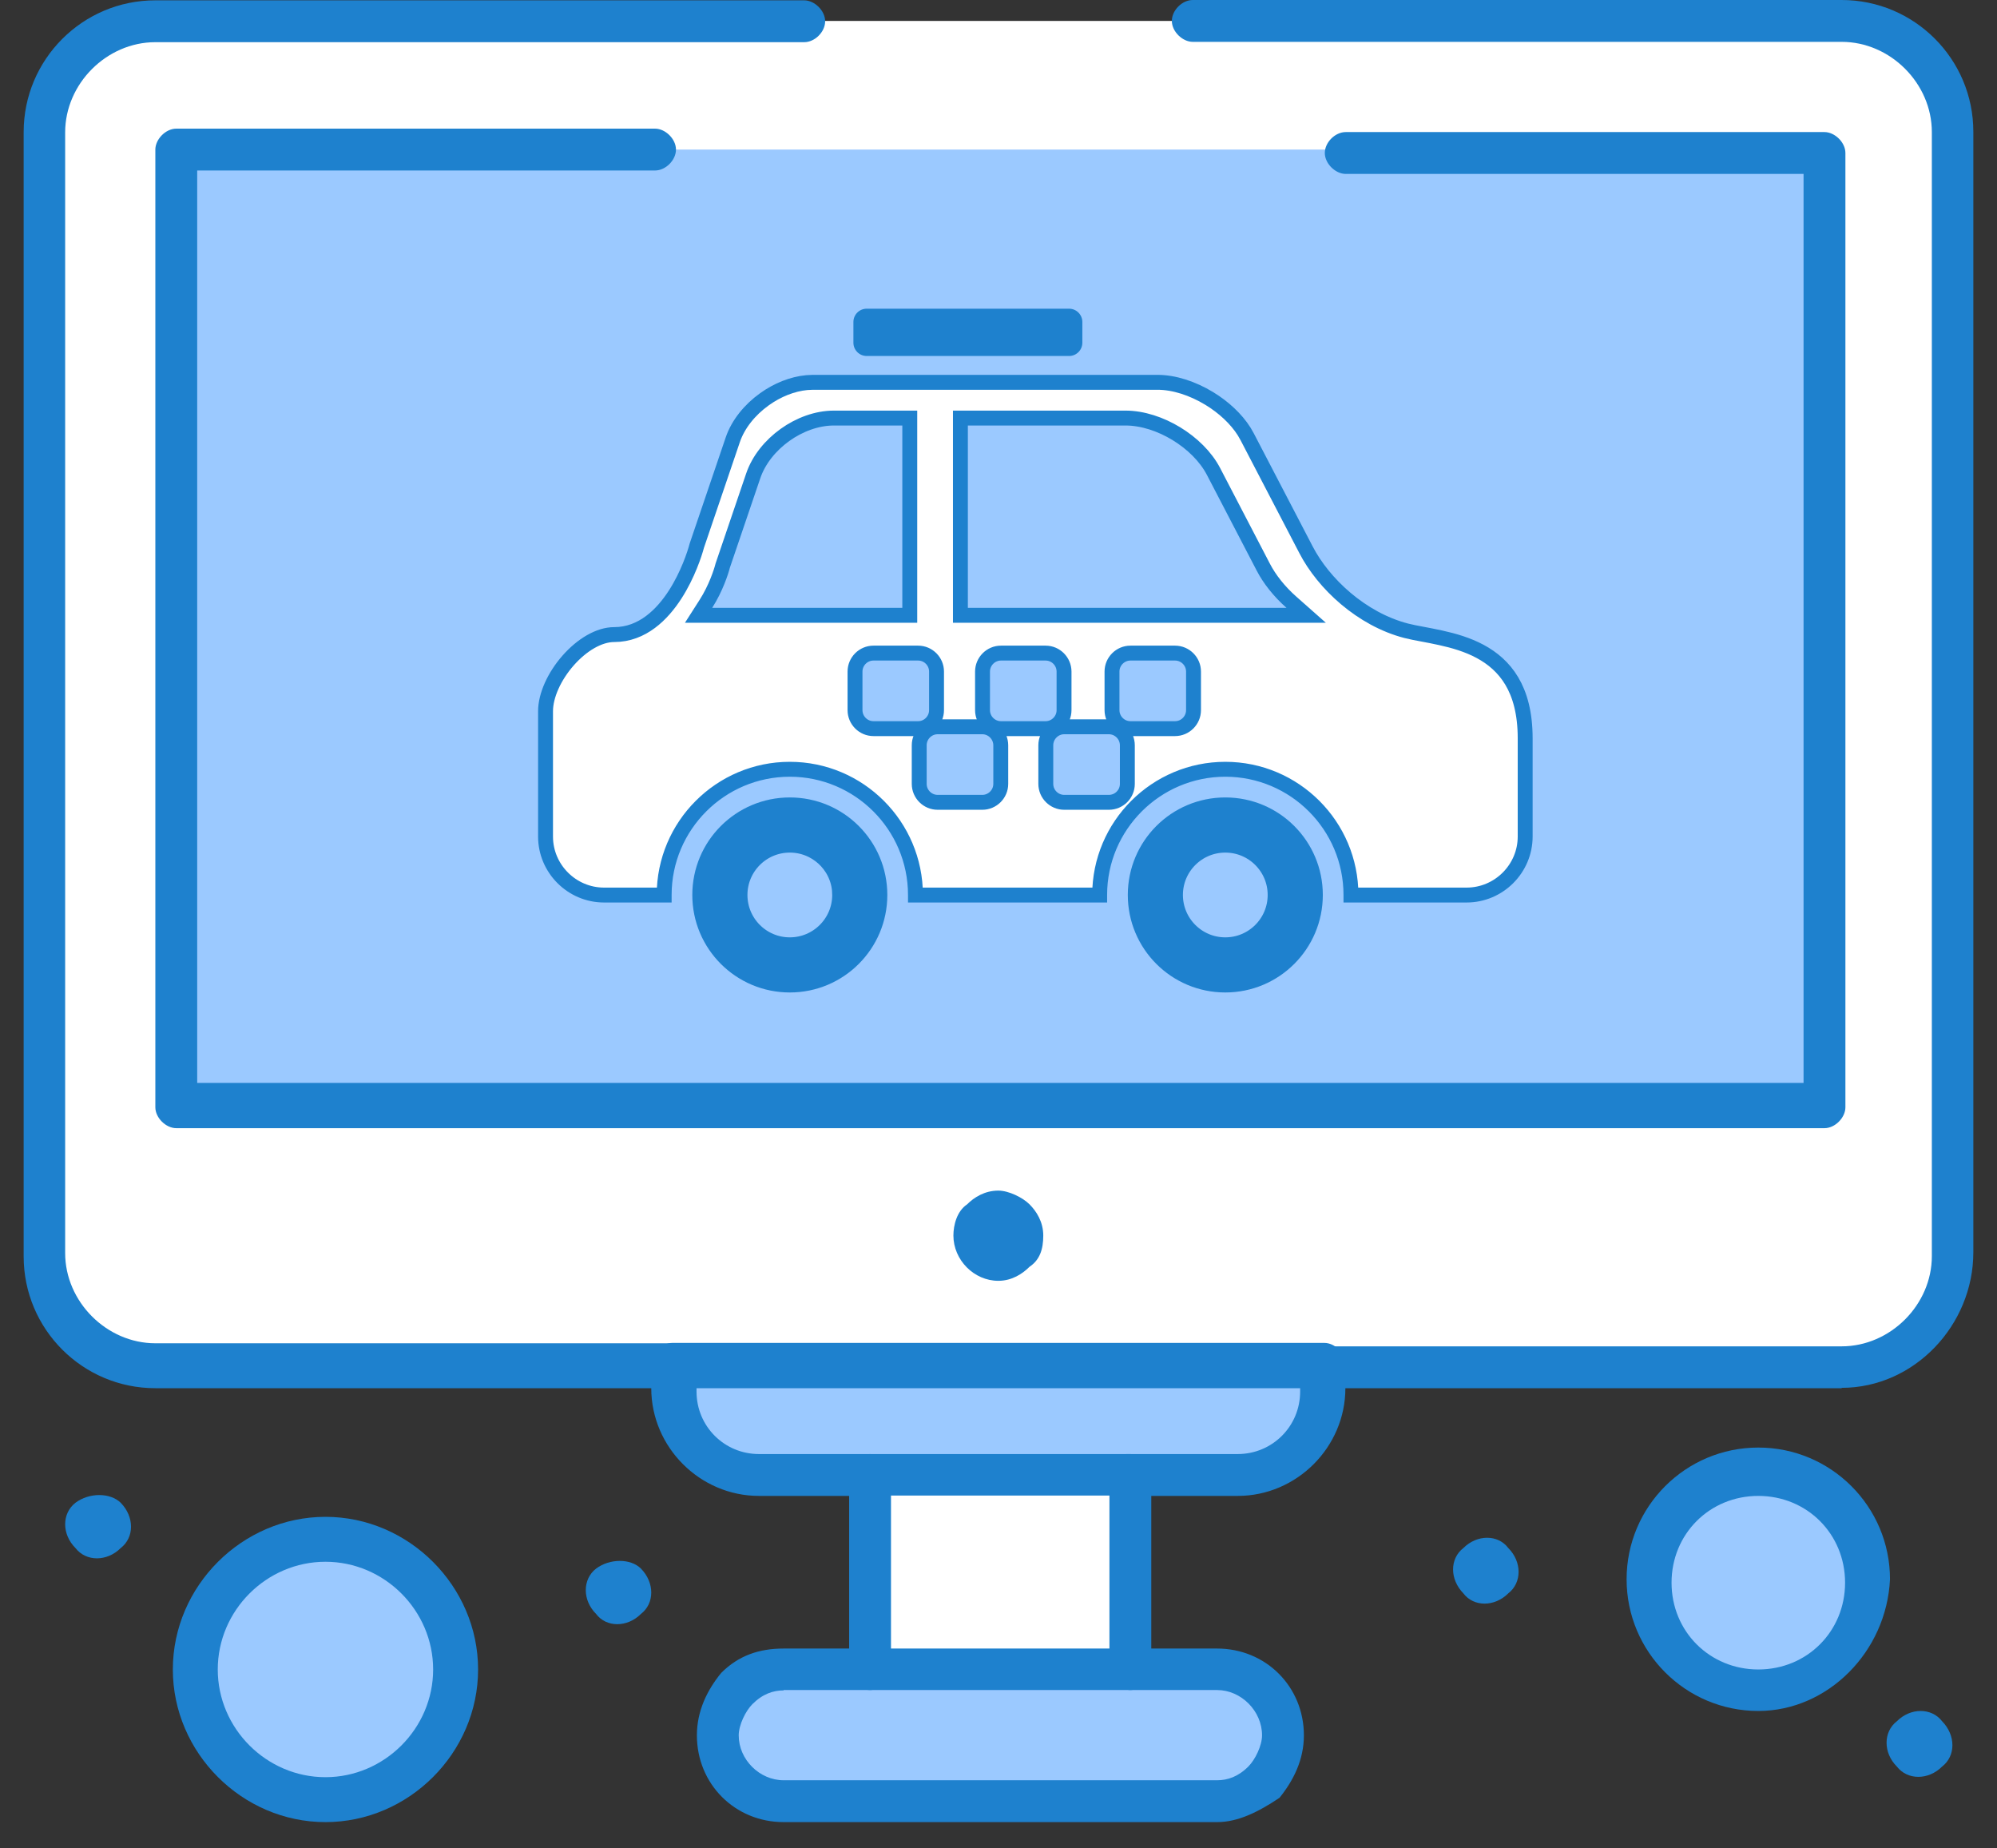 <svg width="67" height="62" viewBox="0 0 67 62" fill="none" xmlns="http://www.w3.org/2000/svg">
<rect x="0" y="0" width="67" height="62" fill="#333333" stroke="none"/>
<path d="M65.504 4.43V42.02C65.504 44.114 63.87 45.748 61.776 45.748H5.212C3.118 45.748 1.484 44.114 1.484 42.02V4.43C1.484 2.336 3.118 0.702 5.212 0.702H61.776C63.87 0.702 65.504 2.336 65.504 4.43Z" fill="white"/>
<path d="M5.914 5.017H61.201V37.027H5.914V5.017Z" fill="#9BC9FF"/>
<path d="M58.992 49.476C60.982 49.476 62.605 51.087 62.605 53.089C62.605 55.091 60.994 56.702 58.992 56.702C56.99 56.702 55.379 55.091 55.379 53.089C55.379 51.087 56.99 49.476 58.992 49.476Z" fill="#9BC9FF"/>
<path d="M10.919 51.685C13.301 51.685 15.223 53.618 15.223 55.989C15.223 58.359 13.29 60.292 10.919 60.292C8.549 60.292 6.616 58.359 6.616 55.989C6.616 53.618 8.549 51.685 10.919 51.685Z" fill="#9BC9FF"/>
<path d="M45.138 14.555V19.561L33.494 31.205H28.374L45.138 14.555Z" fill="#9BC9FF"/>
<path d="M65.159 57.737C65.619 58.209 65.619 58.9 65.159 59.256C64.699 59.717 63.997 59.717 63.64 59.256C63.18 58.796 63.18 58.094 63.64 57.737C64.1 57.277 64.802 57.277 65.159 57.737Z" fill="#1E81CE"/>
<path d="M50.604 51.927C51.064 52.387 51.064 53.089 50.604 53.446C50.144 53.906 49.442 53.906 49.096 53.446C48.636 52.974 48.636 52.284 49.096 51.927C49.557 51.467 50.258 51.467 50.604 51.927Z" fill="#1E81CE"/>
<path d="M44.437 45.748V46.565C44.437 48.084 43.159 49.361 41.641 49.361H25.463C23.944 49.361 22.667 48.084 22.667 46.565V45.748H44.437Z" fill="#9BC9FF"/>
<path d="M40.835 56C41.997 56 43.044 56.932 43.044 58.209C43.044 58.796 42.814 59.371 42.342 59.716C41.997 60.062 41.41 60.303 40.835 60.303H26.291C25.129 60.303 24.082 59.371 24.082 58.094C24.082 57.507 24.312 56.932 24.669 56.575C25.014 56.23 25.601 55.873 26.176 55.873H37.821L40.847 55.988L40.835 56Z" fill="#9BC9FF"/>
<path d="M37.924 49.476H29.191V55.988H37.924V49.476Z" fill="white"/>
<path d="M34.541 40.398C34.771 40.628 35.002 40.984 35.002 41.444C35.002 41.905 34.886 42.261 34.541 42.492C34.311 42.722 33.955 42.963 33.494 42.963C32.677 42.963 31.987 42.261 31.987 41.444C31.987 41.099 32.102 40.628 32.447 40.398C32.677 40.167 33.034 39.937 33.494 39.937C33.839 39.937 34.311 40.167 34.541 40.398Z" fill="#1E81CE"/>
<path d="M21.505 52.617C21.965 53.089 21.965 53.779 21.505 54.136C21.045 54.596 20.343 54.596 19.998 54.136C19.538 53.676 19.538 52.974 19.998 52.617C20.458 52.272 21.16 52.272 21.505 52.617Z" fill="#1E81CE"/>
<path d="M4.05 50.408C4.511 50.88 4.511 51.57 4.05 51.927C3.59 52.387 2.888 52.387 2.532 51.927C2.071 51.467 2.071 50.765 2.532 50.408C2.992 50.063 3.694 50.063 4.05 50.408Z" fill="#1E81CE"/>
<path d="M61.788 46.565H44.448C44.103 46.565 43.746 46.22 43.746 45.863C43.746 45.506 44.091 45.161 44.448 45.161H61.788C63.421 45.161 64.814 43.769 64.814 42.135V4.43C64.814 2.796 63.421 1.404 61.788 1.404H40.018C39.673 1.404 39.316 1.059 39.316 0.702C39.316 0.345 39.661 0 40.018 0H61.788C64.227 0 66.206 1.979 66.206 4.418V42.008C66.206 44.448 64.227 46.553 61.788 46.553V46.565Z" fill="#1E81CE"/>
<path d="M22.552 46.565H5.212C2.773 46.565 0.794 44.586 0.794 42.147V4.43C0.794 1.991 2.773 0.011 5.212 0.011H26.982C27.327 0.011 27.684 0.357 27.684 0.713C27.684 1.07 27.338 1.415 26.982 1.415H5.212C3.579 1.415 2.186 2.807 2.186 4.441V42.032C2.186 43.665 3.579 45.058 5.212 45.058H22.552C22.897 45.058 23.254 45.403 23.254 45.759C23.254 46.116 23.024 46.576 22.552 46.576V46.565Z" fill="#1E81CE"/>
<path d="M41.525 50.178H37.797C37.452 50.178 37.096 49.833 37.096 49.476C37.096 49.119 37.441 48.774 37.797 48.774H41.525C42.688 48.774 43.62 47.842 43.62 46.68V46.565H23.369V46.68C23.369 47.842 24.301 48.774 25.463 48.774H29.191C29.536 48.774 29.893 49.119 29.893 49.476C29.893 49.833 29.548 50.178 29.191 50.178H25.463C23.484 50.178 21.85 48.544 21.85 46.565V45.748C21.85 45.403 22.195 45.046 22.552 45.046H44.436C44.782 45.046 45.138 45.391 45.138 45.748V46.565C45.138 48.544 43.504 50.178 41.525 50.178Z" fill="#1E81CE"/>
<path d="M61.201 37.843H5.914C5.569 37.843 5.212 37.498 5.212 37.142V5.017C5.212 4.672 5.558 4.315 5.914 4.315H21.977C22.322 4.315 22.679 4.66 22.679 5.017C22.679 5.373 22.333 5.719 21.977 5.719H6.616V36.325H60.51V5.834H45.15C44.805 5.834 44.448 5.489 44.448 5.132C44.448 4.775 44.793 4.43 45.15 4.43H61.212C61.557 4.43 61.914 4.775 61.914 5.132V37.142C61.914 37.487 61.569 37.843 61.212 37.843H61.201Z" fill="#1E81CE"/>
<path d="M37.924 56.69C37.579 56.69 37.222 56.345 37.222 55.988V50.166H29.893V55.988C29.893 56.334 29.548 56.69 29.191 56.69C28.834 56.69 28.489 56.345 28.489 55.988V49.476C28.489 49.131 28.834 48.774 29.191 48.774H37.924C38.269 48.774 38.626 49.119 38.626 49.476V55.988C38.626 56.334 38.281 56.69 37.924 56.69Z" fill="#1E81CE"/>
<path d="M40.835 61.12H26.291C24.658 61.12 23.381 59.843 23.381 58.209C23.381 57.392 23.726 56.69 24.197 56.115C24.784 55.528 25.475 55.298 26.291 55.298H40.835C42.469 55.298 43.746 56.575 43.746 58.209C43.746 59.026 43.401 59.716 42.929 60.303C42.227 60.775 41.537 61.12 40.835 61.12ZM26.291 56.702C25.946 56.702 25.59 56.817 25.244 57.162C25.014 57.392 24.784 57.864 24.784 58.209C24.784 59.026 25.486 59.716 26.291 59.716H40.835C41.18 59.716 41.537 59.601 41.882 59.256C42.112 59.026 42.342 58.554 42.342 58.209C42.342 57.392 41.641 56.69 40.835 56.69H26.291V56.702Z" fill="#1E81CE"/>
<path d="M58.992 57.392C56.552 57.392 54.573 55.413 54.573 52.974C54.573 50.535 56.552 48.556 58.992 48.556C61.431 48.556 63.41 50.535 63.41 52.974C63.295 55.413 61.316 57.392 58.992 57.392ZM58.992 50.178C57.358 50.178 56.081 51.455 56.081 53.089C56.081 54.723 57.358 56 58.992 56C60.626 56 61.903 54.723 61.903 53.089C61.903 51.455 60.626 50.178 58.992 50.178Z" fill="#1E81CE"/>
<path d="M10.919 61.12C8.123 61.12 5.799 58.796 5.799 56C5.799 53.204 8.123 50.88 10.919 50.88C13.715 50.88 16.04 53.204 16.04 56C16.04 58.796 13.715 61.12 10.919 61.12ZM10.919 52.387C8.94 52.387 7.306 54.021 7.306 56C7.306 57.979 8.94 59.613 10.919 59.613C12.898 59.613 14.532 57.979 14.532 56C14.532 54.021 12.898 52.387 10.919 52.387Z" fill="#1E81CE"/>
<path d="M26.498 27.249C28.03 27.249 29.27 28.489 29.27 30.02C29.27 31.551 28.03 32.791 26.498 32.791C24.968 32.791 23.727 31.551 23.727 30.02C23.727 28.489 24.968 27.249 26.498 27.249ZM26.498 28.099C25.438 28.099 24.577 28.958 24.577 30.02C24.577 31.081 25.437 31.942 26.498 31.942C27.56 31.942 28.421 31.081 28.421 30.02L28.412 29.823C28.313 28.854 27.494 28.099 26.498 28.099Z" fill="#1E81CE" stroke="#1E81CE"/>
<path d="M41.109 27.249C42.641 27.249 43.881 28.489 43.881 30.02C43.881 31.551 42.64 32.791 41.109 32.791C39.579 32.791 38.338 31.551 38.338 30.02C38.338 28.489 39.578 27.249 41.109 27.249ZM41.109 28.099C40.048 28.099 39.187 28.958 39.187 30.02C39.187 31.081 40.047 31.942 41.109 31.942C42.171 31.942 43.031 31.081 43.031 30.02C43.031 28.958 42.17 28.099 41.109 28.099Z" fill="#1E81CE" stroke="#1E81CE"/>
<path d="M27.273 12.824H38.837C39.389 12.824 40.012 13.027 40.569 13.365C41.056 13.661 41.474 14.05 41.741 14.472L41.845 14.654L43.817 18.441C44.404 19.576 45.675 20.768 47.177 21.158C47.335 21.199 47.521 21.234 47.714 21.27C47.911 21.307 48.12 21.346 48.338 21.395C48.776 21.491 49.236 21.624 49.656 21.849C50.072 22.072 50.447 22.385 50.719 22.841C50.991 23.297 51.17 23.915 51.17 24.764V28.061C51.17 29.139 50.287 30.022 49.208 30.023H45.325C45.325 30.021 45.325 30.02 45.325 30.019C45.325 27.695 43.434 25.804 41.11 25.804C38.785 25.804 36.894 27.695 36.894 30.019C36.894 30.02 36.894 30.021 36.894 30.023H30.714C30.714 30.021 30.714 30.02 30.714 30.019C30.714 27.695 28.823 25.804 26.498 25.804C24.174 25.804 22.283 27.695 22.283 30.019C22.283 30.02 22.283 30.021 22.283 30.023H20.266C19.187 30.023 18.303 29.14 18.303 28.061V23.856C18.303 23.329 18.599 22.68 19.061 22.155C19.525 21.628 20.1 21.286 20.606 21.286C21.554 21.286 22.224 20.607 22.653 19.941C23.076 19.284 23.308 18.572 23.378 18.304L24.586 14.749C24.762 14.232 25.151 13.748 25.647 13.393C26.081 13.081 26.582 12.88 27.067 12.834L27.273 12.824ZM31.459 24.379C31.118 24.379 30.84 24.659 30.84 24.999V26.294C30.84 26.635 31.118 26.913 31.459 26.913H32.956C33.297 26.913 33.576 26.635 33.576 26.294V24.999C33.575 24.659 33.297 24.379 32.956 24.379H31.459ZM35.706 24.379C35.365 24.379 35.088 24.658 35.087 24.999V26.294C35.087 26.635 35.365 26.913 35.706 26.913H37.203C37.544 26.913 37.823 26.636 37.823 26.294V24.999C37.822 24.658 37.544 24.379 37.203 24.379H35.706ZM29.306 21.907C28.964 21.907 28.686 22.186 28.686 22.526V23.821C28.686 24.162 28.965 24.441 29.306 24.441H30.802C31.144 24.441 31.421 24.162 31.421 23.821V22.526C31.421 22.186 31.144 21.907 30.802 21.907H29.306ZM33.583 21.907C33.242 21.907 32.965 22.186 32.964 22.526V23.821C32.964 24.162 33.241 24.441 33.583 24.441H35.08C35.421 24.441 35.699 24.162 35.699 23.821V22.526C35.698 22.186 35.421 21.907 35.08 21.907H33.583ZM37.927 21.907C37.586 21.907 37.308 22.186 37.308 22.526V23.821C37.308 24.162 37.586 24.441 37.927 24.441H39.423C39.765 24.441 40.043 24.162 40.043 23.821V22.526C40.043 22.186 39.765 21.907 39.423 21.907H37.927ZM27.98 14.023C27.403 14.023 26.817 14.244 26.335 14.59C25.853 14.935 25.455 15.419 25.27 15.965L24.248 18.971L24.245 18.98L24.243 18.989C24.197 19.172 24.015 19.737 23.684 20.254L23.437 20.64H30.523V14.023H27.98ZM32.222 20.64H43.823L43.328 20.202C42.918 19.84 42.591 19.424 42.384 19.024L40.716 15.819C40.454 15.313 39.991 14.866 39.467 14.547C38.943 14.228 38.333 14.023 37.762 14.023H32.222V20.64Z" fill="white" stroke="#1E81CE" stroke-width="0.5"/>
<path d="M29.076 11.941H35.87C36.114 11.941 36.313 11.741 36.313 11.496V10.8C36.313 10.556 36.114 10.355 35.87 10.355H29.076C28.831 10.355 28.632 10.555 28.632 10.8V11.496C28.632 11.74 28.831 11.941 29.076 11.941Z" fill="#1E81CE"/>
</svg>
